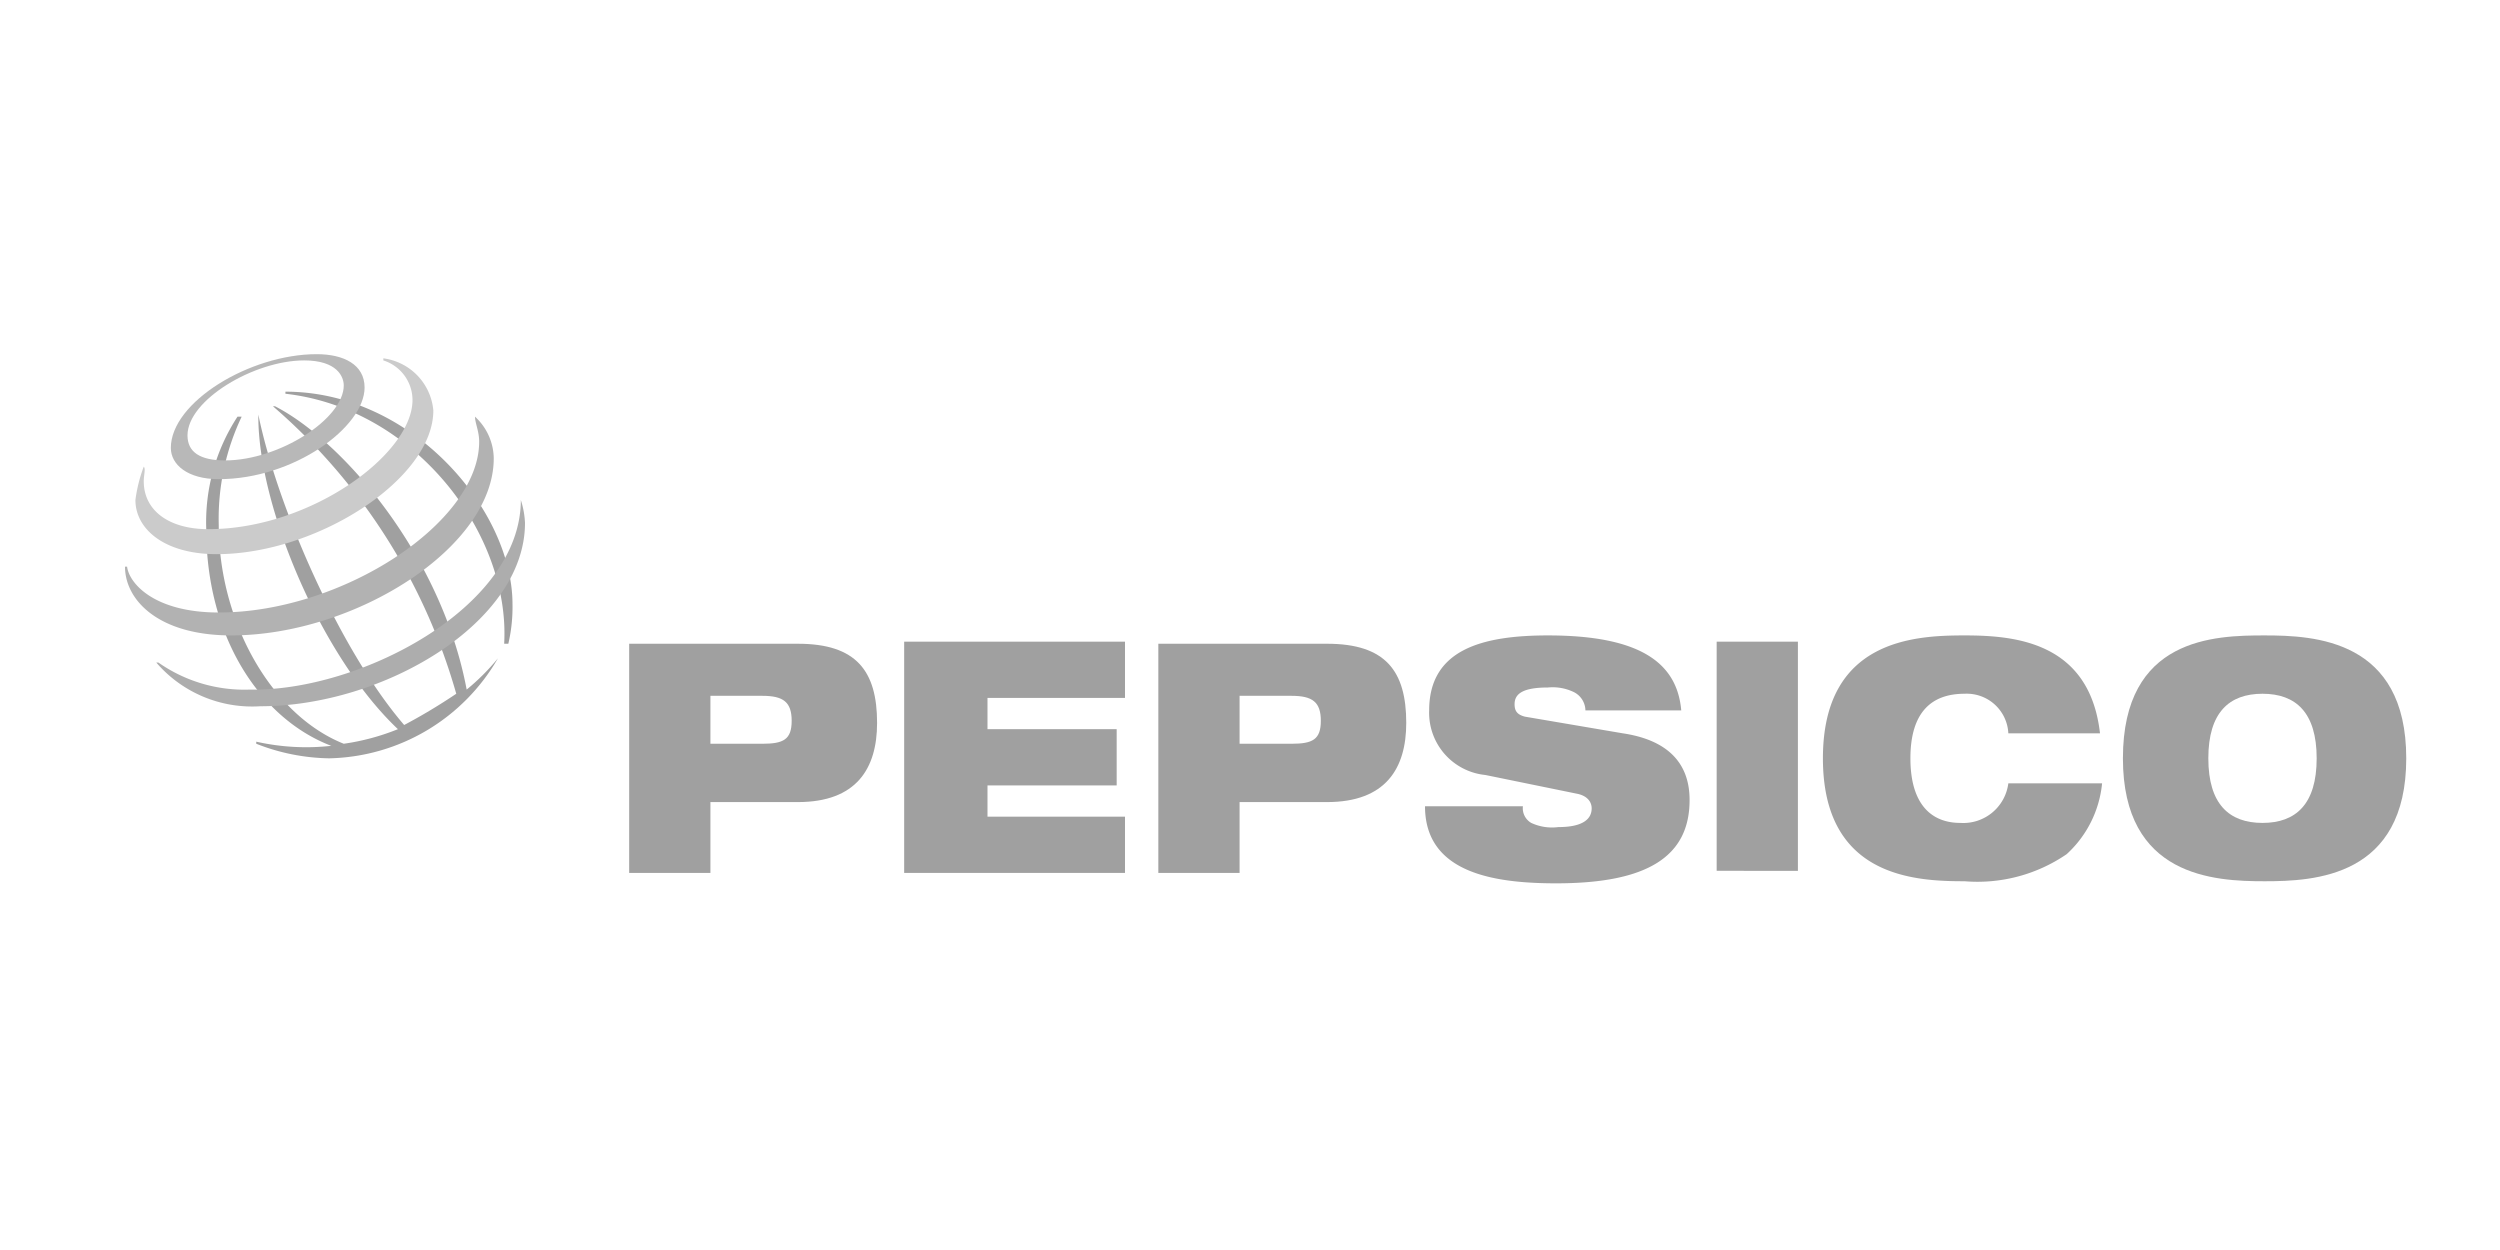 <svg xmlns="http://www.w3.org/2000/svg" viewBox="0 0 120 60"><title>logo-pepsico</title><g style="opacity:0.5"><rect width="120" height="60" style="fill:none"/><path d="M34.1,33.4h2.5c1,0,1.4.3,1.4,1.2s-.4,1.1-1.4,1.1H34.1Zm-3.9,8.5h3.9V38.5h4.2c2.8,0,3.8-1.6,3.8-3.8,0-2.5-1-3.8-3.8-3.8H30.2Z" style="fill:#424242"/><path d="M43.4,30.8H54v2.7H47.4V35h6.2v2.7H47.4v1.5H54v2.7H43.4Z" style="fill:#424242"/><path d="M59.5,33.4H62c1,0,1.4.3,1.4,1.2S63,35.7,62,35.7H59.5Zm-3.9,8.5h3.9V38.5h4.2c2.8,0,3.8-1.6,3.8-3.8,0-2.5-1-3.8-3.8-3.8H55.6Z" style="fill:#424242"/><path d="M71.3,37.2a3,3,0,0,1-2.7-3.1c0-2.9,2.5-3.6,5.7-3.6,4.4,0,6.2,1.3,6.4,3.6H76.1a1,1,0,0,0-.6-.9,2.34,2.34,0,0,0-1.2-.2c-1.2,0-1.6.3-1.6.8,0,.3.1.5.5.6l4.7.8c2,.3,3.2,1.3,3.2,3.2,0,2.7-2,4-6.4,4-3,0-6.3-.5-6.3-3.7h4.7a.81.81,0,0,0,.4.8,2.36,2.36,0,0,0,1.3.2c1.2,0,1.6-.4,1.6-.9,0-.3-.2-.6-.7-.7Z" style="fill:#424242"/><path d="M82.4,30.8h3.9v11H82.4Z" style="fill:#424242"/><path d="M100.9,37.6A5.29,5.29,0,0,1,99.2,41a7.57,7.57,0,0,1-4.9,1.3c-2.4,0-6.8-.2-6.8-5.9s4.4-5.9,6.8-5.9,6,.3,6.5,4.7H96.4a2,2,0,0,0-2.1-1.9c-1.6,0-2.6.9-2.6,3.1s1,3.1,2.4,3.1a2.18,2.18,0,0,0,2.3-1.9Z" style="fill:#424242"/><path d="M106,36.4c0-2.2,1-3.1,2.6-3.1s2.6.9,2.6,3.1-1,3.1-2.6,3.1S106,38.6,106,36.4Zm-4.1,0c0,5.7,4.4,5.9,6.8,5.9s6.8-.2,6.8-5.9-4.4-5.9-6.8-5.9S101.9,30.6,101.9,36.4Z" style="fill:#424242"/><path d="M24.2,30.9c.3-5.3-4.3-11.3-10.5-12v-.1c6.1,0,10.9,5.7,10.9,10.2a7.75,7.75,0,0,1-.2,1.9Zm-.3.7a10.61,10.61,0,0,1-1.5,1.5c-1.2-6.4-5.9-11.9-9.2-13.6h-.1a28.49,28.49,0,0,1,8.8,13.8,27.5,27.5,0,0,1-2.5,1.5c-3.1-3.6-6.1-10.5-7-14.9V20c0,4.3,3,11.5,6.7,15a11.07,11.07,0,0,1-2.6.7c-3.5-1.4-6-5.9-6-10.5A11.41,11.41,0,0,1,11.6,20h-.2a9.25,9.25,0,0,0-1.5,5.4c0,5.2,2.6,9.1,6,10.4a10.92,10.92,0,0,1-3.6-.2v.1a9.91,9.91,0,0,0,3.5.7A9.58,9.58,0,0,0,23.9,31.6Z" style="fill:#424242"/><path d="M15.2,17c-3.2,0-7,2.3-7,4.5,0,.8.8,1.5,2.3,1.5,3.6,0,7-2.5,7-4.4C17.5,17.5,16.5,17,15.2,17Zm1.3,1.5c0,1.6-3.1,3.6-5.7,3.6Q9,22.1,9,20.9c0-1.7,3.2-3.6,5.6-3.6C16.2,17.3,16.5,18.1,16.5,18.5Z" style="fill:#727272"/><path d="M6.9,22.4A7.14,7.14,0,0,0,6.5,24c0,1.4,1.4,2.6,3.9,2.6,4.8,0,10.4-3.6,10.4-6.9a2.77,2.77,0,0,0-2.4-2.5v.1a2,2,0,0,1,1.4,1.9c0,2.6-4.9,6.2-9.8,6.2-1.9,0-3.1-.9-3.1-2.3C6.9,22.8,7,22.5,6.9,22.4Z" style="fill:#979797"/><path d="M22.8,20a2.76,2.76,0,0,1,.9,2c0,4.3-6.7,8.5-12.6,8.5C7.6,30.5,6,28.8,6,27.2h.1c.1.8,1.3,2.2,4.4,2.2,5.9,0,12.5-4.3,12.5-8.2C23,20.7,22.8,20.3,22.8,20Z" style="fill:#666"/><path d="M25,24a4.17,4.17,0,0,1,.2,1.1c0,4.8-6.8,8.8-12.7,8.8a6.07,6.07,0,0,1-5-2.1h.1A7.19,7.19,0,0,0,12,33.1C17.2,33.2,25,29.2,25,24Z" style="fill:#5c5c5c"/></g></svg>